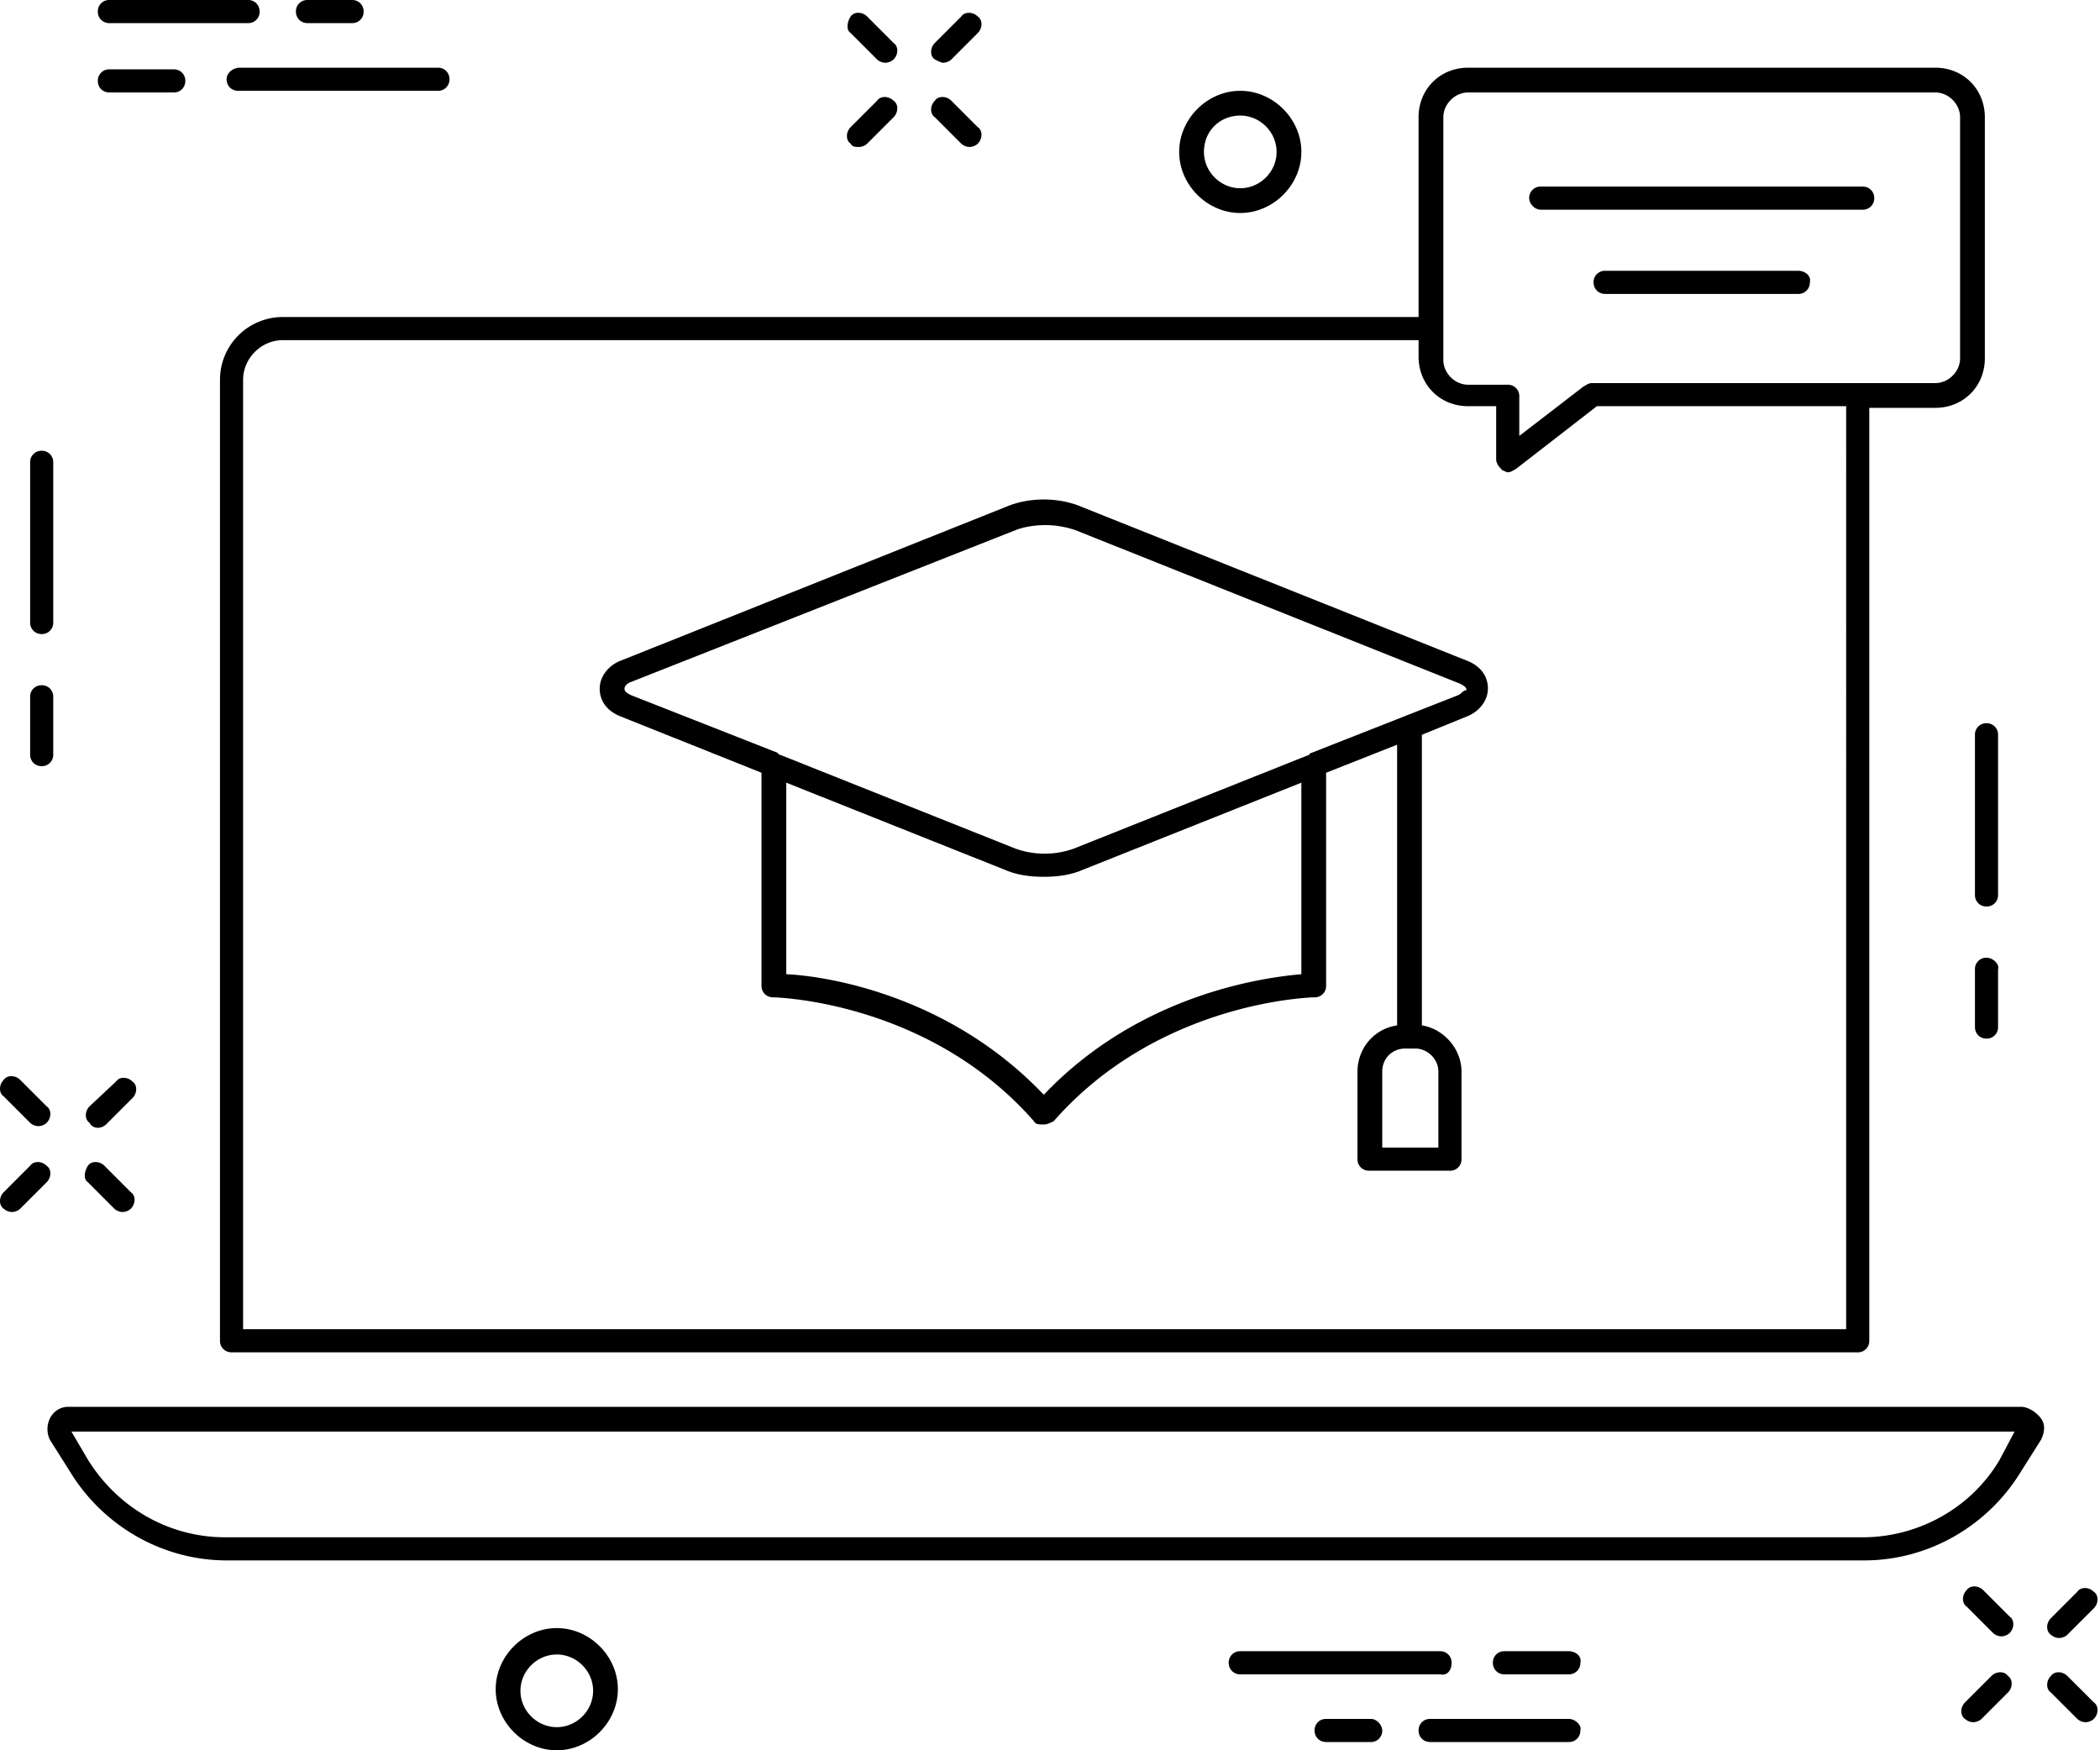 <svg xmlns="http://www.w3.org/2000/svg" width="126" height="105" fill="none" viewBox="0 0 126 105">
    <path fill="#000" d="M92.445 12.58h19.316a.677.677 0 0 0 .693-.693.677.677 0 0 0-.693-.694H92.445a.677.677 0 0 0-.694.694c0 .297.297.693.694.693zM107.897 16.245h-11.59a.677.677 0 0 0-.693.694c0 .396.297.693.694.693h11.589a.677.677 0 0 0 .694-.693c.099-.396-.297-.694-.694-.694z"/>
    <path fill="#000" d="M16.963 19.019a3.763 3.763 0 0 0-3.764 3.764v57.651c0 .396.297.693.694.693h97.571a.677.677 0 0 0 .693-.693V24.467h3.962c1.684 0 2.972-1.288 2.972-2.972V7.033c0-1.684-1.288-2.972-2.972-2.972H88.086c-1.684 0-2.972 1.288-2.972 2.972v11.986h-68.15zm93.708 60.722H14.586V22.783c0-1.288 1.09-2.377 2.377-2.377h68.151v.99c0 1.684 1.288 2.972 2.972 2.972h1.684v3.17c0 .297.198.495.396.693.1 0 .198.1.297.1.199 0 .298-.1.496-.199l4.853-3.764h14.958V79.74h-.099zM86.601 7.033c0-.792.693-1.486 1.485-1.486h28.033c.793 0 1.486.694 1.486 1.486v14.462c0 .793-.693 1.486-1.486 1.486H95.515c-.198 0-.297.1-.495.198l-3.863 2.972v-2.377a.677.677 0 0 0-.694-.694h-2.377c-.792 0-1.486-.693-1.486-1.486V7.033zM121.27 84.396H4.086c-.495 0-.891.297-1.09.694a1.47 1.47 0 0 0 0 1.287l1.19 1.883c1.98 3.268 5.546 5.349 9.41 5.349h98.264c3.863 0 7.429-2.08 9.41-5.35l1.189-1.882c.198-.396.297-.891 0-1.287-.297-.397-.793-.694-1.189-.694zm-1.288 3.17c-1.683 2.873-4.853 4.656-8.221 4.656H13.497c-3.368 0-6.44-1.783-8.222-4.656l-.99-1.684h116.589l-.892 1.684zM2.501 38.038a.677.677 0 0 0 .693-.694v-9.608a.677.677 0 0 0-.693-.694.677.677 0 0 0-.693.694v9.608c0 .397.297.694.693.694zM2.501 45.962a.677.677 0 0 0 .693-.693v-3.467a.677.677 0 0 0-.693-.694.677.677 0 0 0-.693.694v3.467c0 .396.297.693.693.693zM118.497 44.08v9.609c0 .396.297.693.693.693a.678.678 0 0 0 .694-.693V44.08a.678.678 0 0 0-.694-.693.677.677 0 0 0-.693.693zM119.19 57.453a.677.677 0 0 0-.693.693v3.467c0 .397.297.694.693.694a.678.678 0 0 0 .694-.694v-3.467c.099-.297-.298-.693-.694-.693zM33.407 97.67c-1.981 0-3.665 1.684-3.665 3.665S31.426 105 33.407 105s3.665-1.684 3.665-3.665-1.684-3.665-3.665-3.665zm0 5.943c-1.189 0-2.18-.99-2.18-2.179 0-1.189.991-2.18 2.18-2.18s2.18.991 2.18 2.18-.992 2.179-2.18 2.179z"/>
    <path fill="#000" d="M74.416 12.778c1.981 0 3.666-1.684 3.666-3.665s-1.684-3.665-3.666-3.665c-1.98 0-3.665 1.684-3.665 3.665s1.684 3.665 3.665 3.665zm0-5.844c1.19 0 2.18.99 2.18 2.18 0 1.188-.99 2.178-2.18 2.178-1.188 0-2.179-.99-2.179-2.179 0-1.288.99-2.18 2.18-2.18zM13.596 4.755c0 .396.297.693.693.693h11.986a.677.677 0 0 0 .693-.693.677.677 0 0 0-.693-.694H14.388c-.396 0-.792.297-.792.694zM6.563 5.547h3.863a.677.677 0 0 0 .693-.693.677.677 0 0 0-.693-.694H6.563a.677.677 0 0 0-.694.694c0 .396.297.693.694.693zM6.563 1.387h8.32a.677.677 0 0 0 .694-.694.677.677 0 0 0-.694-.693h-8.32a.677.677 0 0 0-.694.693c0 .397.297.694.694.694zM18.45 1.387h2.674a.677.677 0 0 0 .693-.694.677.677 0 0 0-.693-.693h-2.675a.677.677 0 0 0-.693.693c0 .397.297.694.693.694zM87.096 99.75a.677.677 0 0 0-.694-.693H74.416a.677.677 0 0 0-.693.693c0 .396.297.694.693.694h11.986c.397.099.694-.199.694-.694zM94.129 99.057h-3.864a.677.677 0 0 0-.693.693c0 .396.297.694.694.694h3.863a.678.678 0 0 0 .693-.694c.1-.396-.297-.693-.693-.693zM94.129 103.118h-8.321a.677.677 0 0 0-.693.693c0 .397.297.694.693.694h8.32a.677.677 0 0 0 .694-.694c.1-.297-.297-.693-.693-.693zM82.242 103.118h-2.675a.677.677 0 0 0-.693.693c0 .397.297.694.694.694h2.674a.677.677 0 0 0 .693-.694c0-.297-.297-.693-.693-.693zM118.992 95.392c-.297-.297-.793-.297-.991 0-.297.297-.297.792 0 .99l1.585 1.585a.757.757 0 0 0 .496.198c.198 0 .396-.099.495-.198.297-.297.297-.792 0-.99l-1.585-1.585zM124.044 100.543c-.297-.298-.793-.298-.991 0-.297.297-.297.792 0 .99l1.585 1.585a.757.757 0 0 0 .496.198.756.756 0 0 0 .495-.198c.297-.297.297-.792 0-.991l-1.585-1.584zM119.487 100.543l-1.585 1.584c-.297.298-.297.793 0 .991a.757.757 0 0 0 .496.198.756.756 0 0 0 .495-.198l1.585-1.585c.297-.297.297-.792 0-.99-.198-.298-.694-.298-.991 0zM123.549 98.264c.198 0 .396-.099.495-.198l1.585-1.585c.297-.297.297-.792 0-.99-.297-.298-.793-.298-.991 0l-1.585 1.585c-.297.297-.297.792 0 .99.099.1.298.198.496.198zM52.624 3.566c.099.1.297.198.495.198s.396-.099.495-.198c.298-.297.298-.792 0-.99L52.03.99c-.298-.297-.793-.297-.991 0-.198.297-.297.792 0 .99l1.585 1.585zM57.675 8.618c.1.099.298.198.496.198s.396-.099.495-.198c.297-.297.297-.793 0-.99l-1.585-1.586c-.297-.297-.792-.297-.99 0-.297.298-.297.793 0 .991l1.584 1.585zM51.534 8.816c.199 0 .397-.099.496-.198l1.585-1.585c.297-.297.297-.792 0-.99-.298-.298-.793-.298-.991 0l-1.585 1.584c-.297.298-.297.793 0 .99.1.199.297.199.495.199zM56.586 3.764c.198 0 .396-.099.495-.198l1.585-1.585c.297-.297.297-.792 0-.99-.297-.297-.792-.297-.99 0L56.09 2.576c-.297.297-.297.792 0 .99.198.1.396.198.495.198zM1.808 67.359c.099.099.297.198.495.198s.396-.1.495-.198c.298-.298.298-.793 0-.991l-1.585-1.585c-.297-.297-.792-.297-.99 0-.297.297-.297.793 0 .99l1.585 1.586zM6.86 72.51c.099.099.297.198.495.198a.756.756 0 0 0 .495-.198c.298-.298.298-.793 0-.99l-1.584-1.586c-.298-.297-.793-.297-.991 0-.198.297-.297.793 0 .99L6.86 72.51zM2.798 69.934c-.297-.297-.792-.297-.99 0L.223 71.52c-.297.297-.297.792 0 .99.099.1.297.199.495.199a.756.756 0 0 0 .495-.198l1.585-1.585c.298-.297.298-.793 0-.99zM5.869 67.656a.756.756 0 0 0 .495-.198l1.585-1.585c.297-.297.297-.793 0-.99-.297-.298-.792-.298-.99 0l-1.585 1.485c-.297.297-.297.792 0 .99.099.199.297.298.495.298zM87.987 39.623l-23.08-9.213c-1.387-.594-3.17-.594-4.557 0l-23.08 9.213c-.793.297-1.288.99-1.288 1.684 0 .792.495 1.386 1.288 1.684l8.42 3.367v12.779c0 .396.297.693.693.693.1 0 9.311.198 15.651 7.43.1.198.297.198.595.198.198 0 .396-.1.594-.198 6.34-7.232 15.552-7.43 15.65-7.43a.677.677 0 0 0 .694-.693V46.358l4.26-1.683v16.84c-1.387.197-2.378 1.386-2.378 2.773v5.25c0 .396.297.693.694.693h4.853a.677.677 0 0 0 .694-.693v-5.25c0-1.387-1.09-2.576-2.377-2.774V44.08l2.674-1.09c.793-.297 1.288-.99 1.288-1.683 0-.793-.496-1.387-1.288-1.684zm-1.684 24.665v4.556h-3.368v-4.556c0-.793.594-1.387 1.387-1.387h.594c.694 0 1.387.594 1.387 1.387zm-8.222-5.845c-2.278.199-9.707 1.19-15.453 7.232-5.745-6.043-13.174-7.133-15.452-7.232v-11.49l13.174 5.25c.694.297 1.486.396 2.279.396.792 0 1.584-.099 2.278-.396l13.174-5.25v11.49zm9.41-16.74l-8.815 3.467s-.1 0-.1.099l-14.164 5.646a5.204 5.204 0 0 1-3.468 0L46.78 45.27s-.099 0-.099-.1l-8.816-3.466c-.198-.1-.396-.198-.396-.396 0-.1.1-.297.396-.397l23.08-9.113c.496-.198 1.19-.297 1.783-.297.595 0 1.19.1 1.784.297l23.08 9.213c.198.099.396.198.396.396-.198 0-.297.198-.495.297z"/>
</svg>
